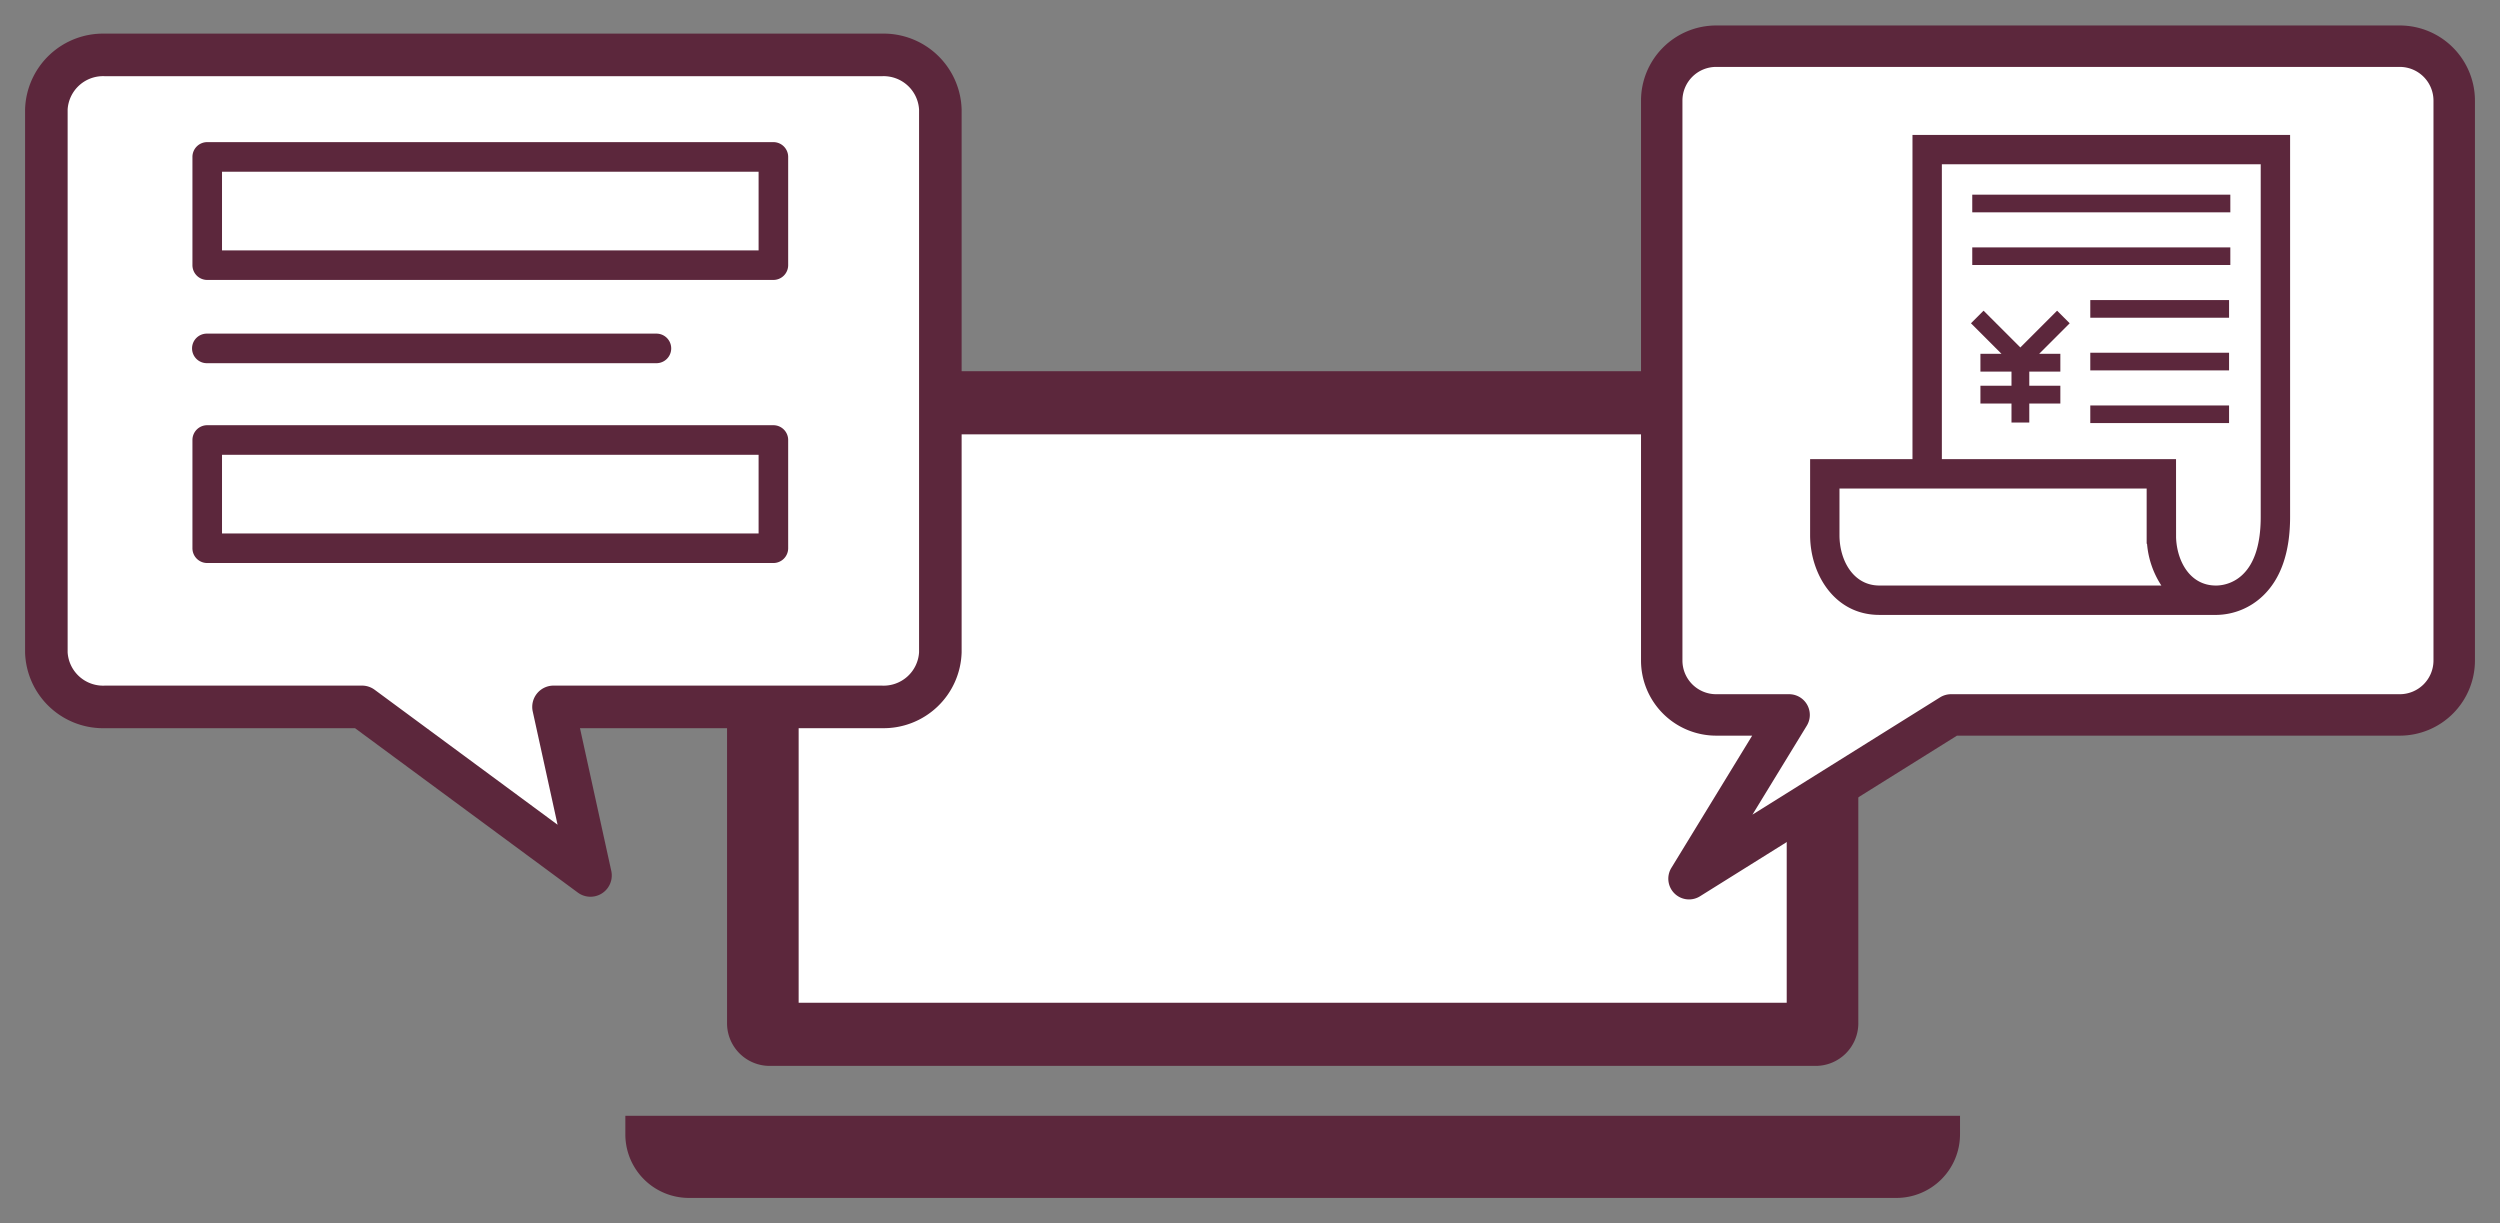 <svg xmlns="http://www.w3.org/2000/svg" viewBox="0 0 235 115"><rect x="0" y="0" width="235" height="115" fill="#808080" stroke="none"/><defs><style>.cls-1{fill:#5c273c;}.cls-2{fill:#fff;}</style></defs><g id="レイアウト"><path class="cls-1" d="M170.674,34.892h-98.324a4.008,4.008,0,0,0-4.008,4.008v57.286a4.008,4.008,0,0,0,4.008,4.008h98.324a4.008,4.008,0,0,0,4.008-4.008v-57.286a4.008,4.008,0,0,0-4.008-4.008"/><rect class="cls-2" x="75.073" y="40.829" width="92.878" height="53.429"/><path class="cls-1" d="M178.264,112.605H64.759a5.977,5.977,0,0,1-5.977-5.977v-1.744H184.241v1.744a5.977,5.977,0,0,1-5.977,5.977"/><path class="cls-2" d="M225.582,4.343H161.315A5.115,5.115,0,0,0,156.201,9.456v52.633a5.114,5.114,0,0,0,5.114,5.114H168.175l-9.408,15.395,24.631-15.395h42.184a5.113,5.113,0,0,0,5.114-5.114V9.456a5.114,5.114,0,0,0-5.114-5.114"/><path class="cls-1" d="M158.768,84.546a1.948,1.948,0,0,1-1.661-2.963l7.597-12.432h-3.388a7.069,7.069,0,0,1-7.061-7.061V9.457a7.07,7.07,0,0,1,7.061-7.062h64.268a7.07,7.07,0,0,1,7.061,7.062V62.09a7.069,7.069,0,0,1-7.061,7.061H183.956L159.8,84.25A1.948,1.948,0,0,1,158.768,84.546Zm2.547-78.256a3.169,3.169,0,0,0-3.166,3.167V62.09a3.169,3.169,0,0,0,3.166,3.166H168.175a1.946,1.946,0,0,1,1.661,2.963l-5.106,8.357,17.635-11.024a1.955,1.955,0,0,1,1.032-.296h42.184a3.169,3.169,0,0,0,3.166-3.166V9.457a3.169,3.169,0,0,0-3.166-3.167Z"/><path class="cls-1" d="M209.651,18.3H185.392v1.657h24.26Zm0,4.954H185.392v1.657h24.26Zm-13.164,6.61h13.045V28.207h-13.045Zm0,4.953h13.045V33.16h-13.045Zm0,4.954h13.045V38.114h-13.045ZM179.773,12.681V43.16h-9.622V50.312c0,3.63,2.28,7.489,6.506,7.489H208.27c.028.001.062.001.105.001a6.438,6.438,0,0,0,4.329-1.784c1.702-1.616,2.565-4.115,2.565-7.431V12.681Zm-3.116,42.358c-2.458,0-3.746-2.377-3.746-4.727V45.921H201.786v5.173l.038.044a8.424,8.424,0,0,0,1.345,3.902Zm35.85-6.451c0,2.502-.562,4.318-1.67,5.396a3.671,3.671,0,0,1-2.486,1.057c-.021-.001-.039.003-.058.003v-.004c-2.467,0-3.669-2.34-3.742-4.515l-.004-7.364H182.535V15.443h29.972ZM186.16,33.255v1.674h2.92v1.327H186.16V37.931h2.92v1.787h1.673V37.931h2.92V36.256h-2.92V34.929h2.92V33.255h-1.988l2.866-2.866-1.184-1.184-3.456,3.456-3.456-3.456-1.184,1.184,2.866,2.866Z"/><path class="cls-2" d="M88.393,19.609V10.29a5.329,5.329,0,0,0-5.509-5.128H9.868a5.329,5.329,0,0,0-5.511,5.128V61.32a5.329,5.329,0,0,0,5.511,5.128H36.738L54.652,80.247,52.031,66.448h30.852a5.329,5.329,0,0,0,5.509-5.128V19.609Z"/><path class="cls-1" d="M55.505,84.294a1.999,1.999,0,0,1-1.188-.391L33.371,68.449H9.868a7.336,7.336,0,0,1-7.511-7.129V10.291A7.336,7.336,0,0,1,9.868,3.161H82.883a7.336,7.336,0,0,1,7.51,7.129v51.029a7.336,7.336,0,0,1-7.51,7.129H54.518l2.942,13.415a2.001,2.001,0,0,1-1.954,2.43ZM9.868,7.163a3.338,3.338,0,0,0-3.51,3.127v51.029A3.338,3.338,0,0,0,9.868,64.447H34.029a2,2,0,0,1,1.188.391L52.412,77.525,50.077,66.877A2.002,2.002,0,0,1,52.031,64.447H82.883a3.338,3.338,0,0,0,3.509-3.127V10.291a3.338,3.338,0,0,0-3.509-3.127Z"/><path class="cls-1" d="M61.741,34.14H19.48a1.39,1.39,0,1,1,0-2.779H61.741a1.39,1.39,0,0,1,0,2.779Z"/><path class="cls-1" d="M72.698,26.314H19.479a1.39,1.39,0,0,1-1.39-1.39V14.75a1.39,1.39,0,0,1,1.39-1.39H72.698a1.39,1.39,0,0,1,1.39,1.39V24.925A1.39,1.39,0,0,1,72.698,26.314ZM20.869,23.535H71.308V16.14H20.869Z"/><path class="cls-1" d="M72.698,52.924H19.479a1.39,1.39,0,0,1-1.39-1.39V41.36a1.39,1.39,0,0,1,1.39-1.39H72.698a1.39,1.39,0,0,1,1.39,1.39V51.534A1.39,1.39,0,0,1,72.698,52.924ZM20.869,50.145H71.308V42.749H20.869Z"/></g></svg>